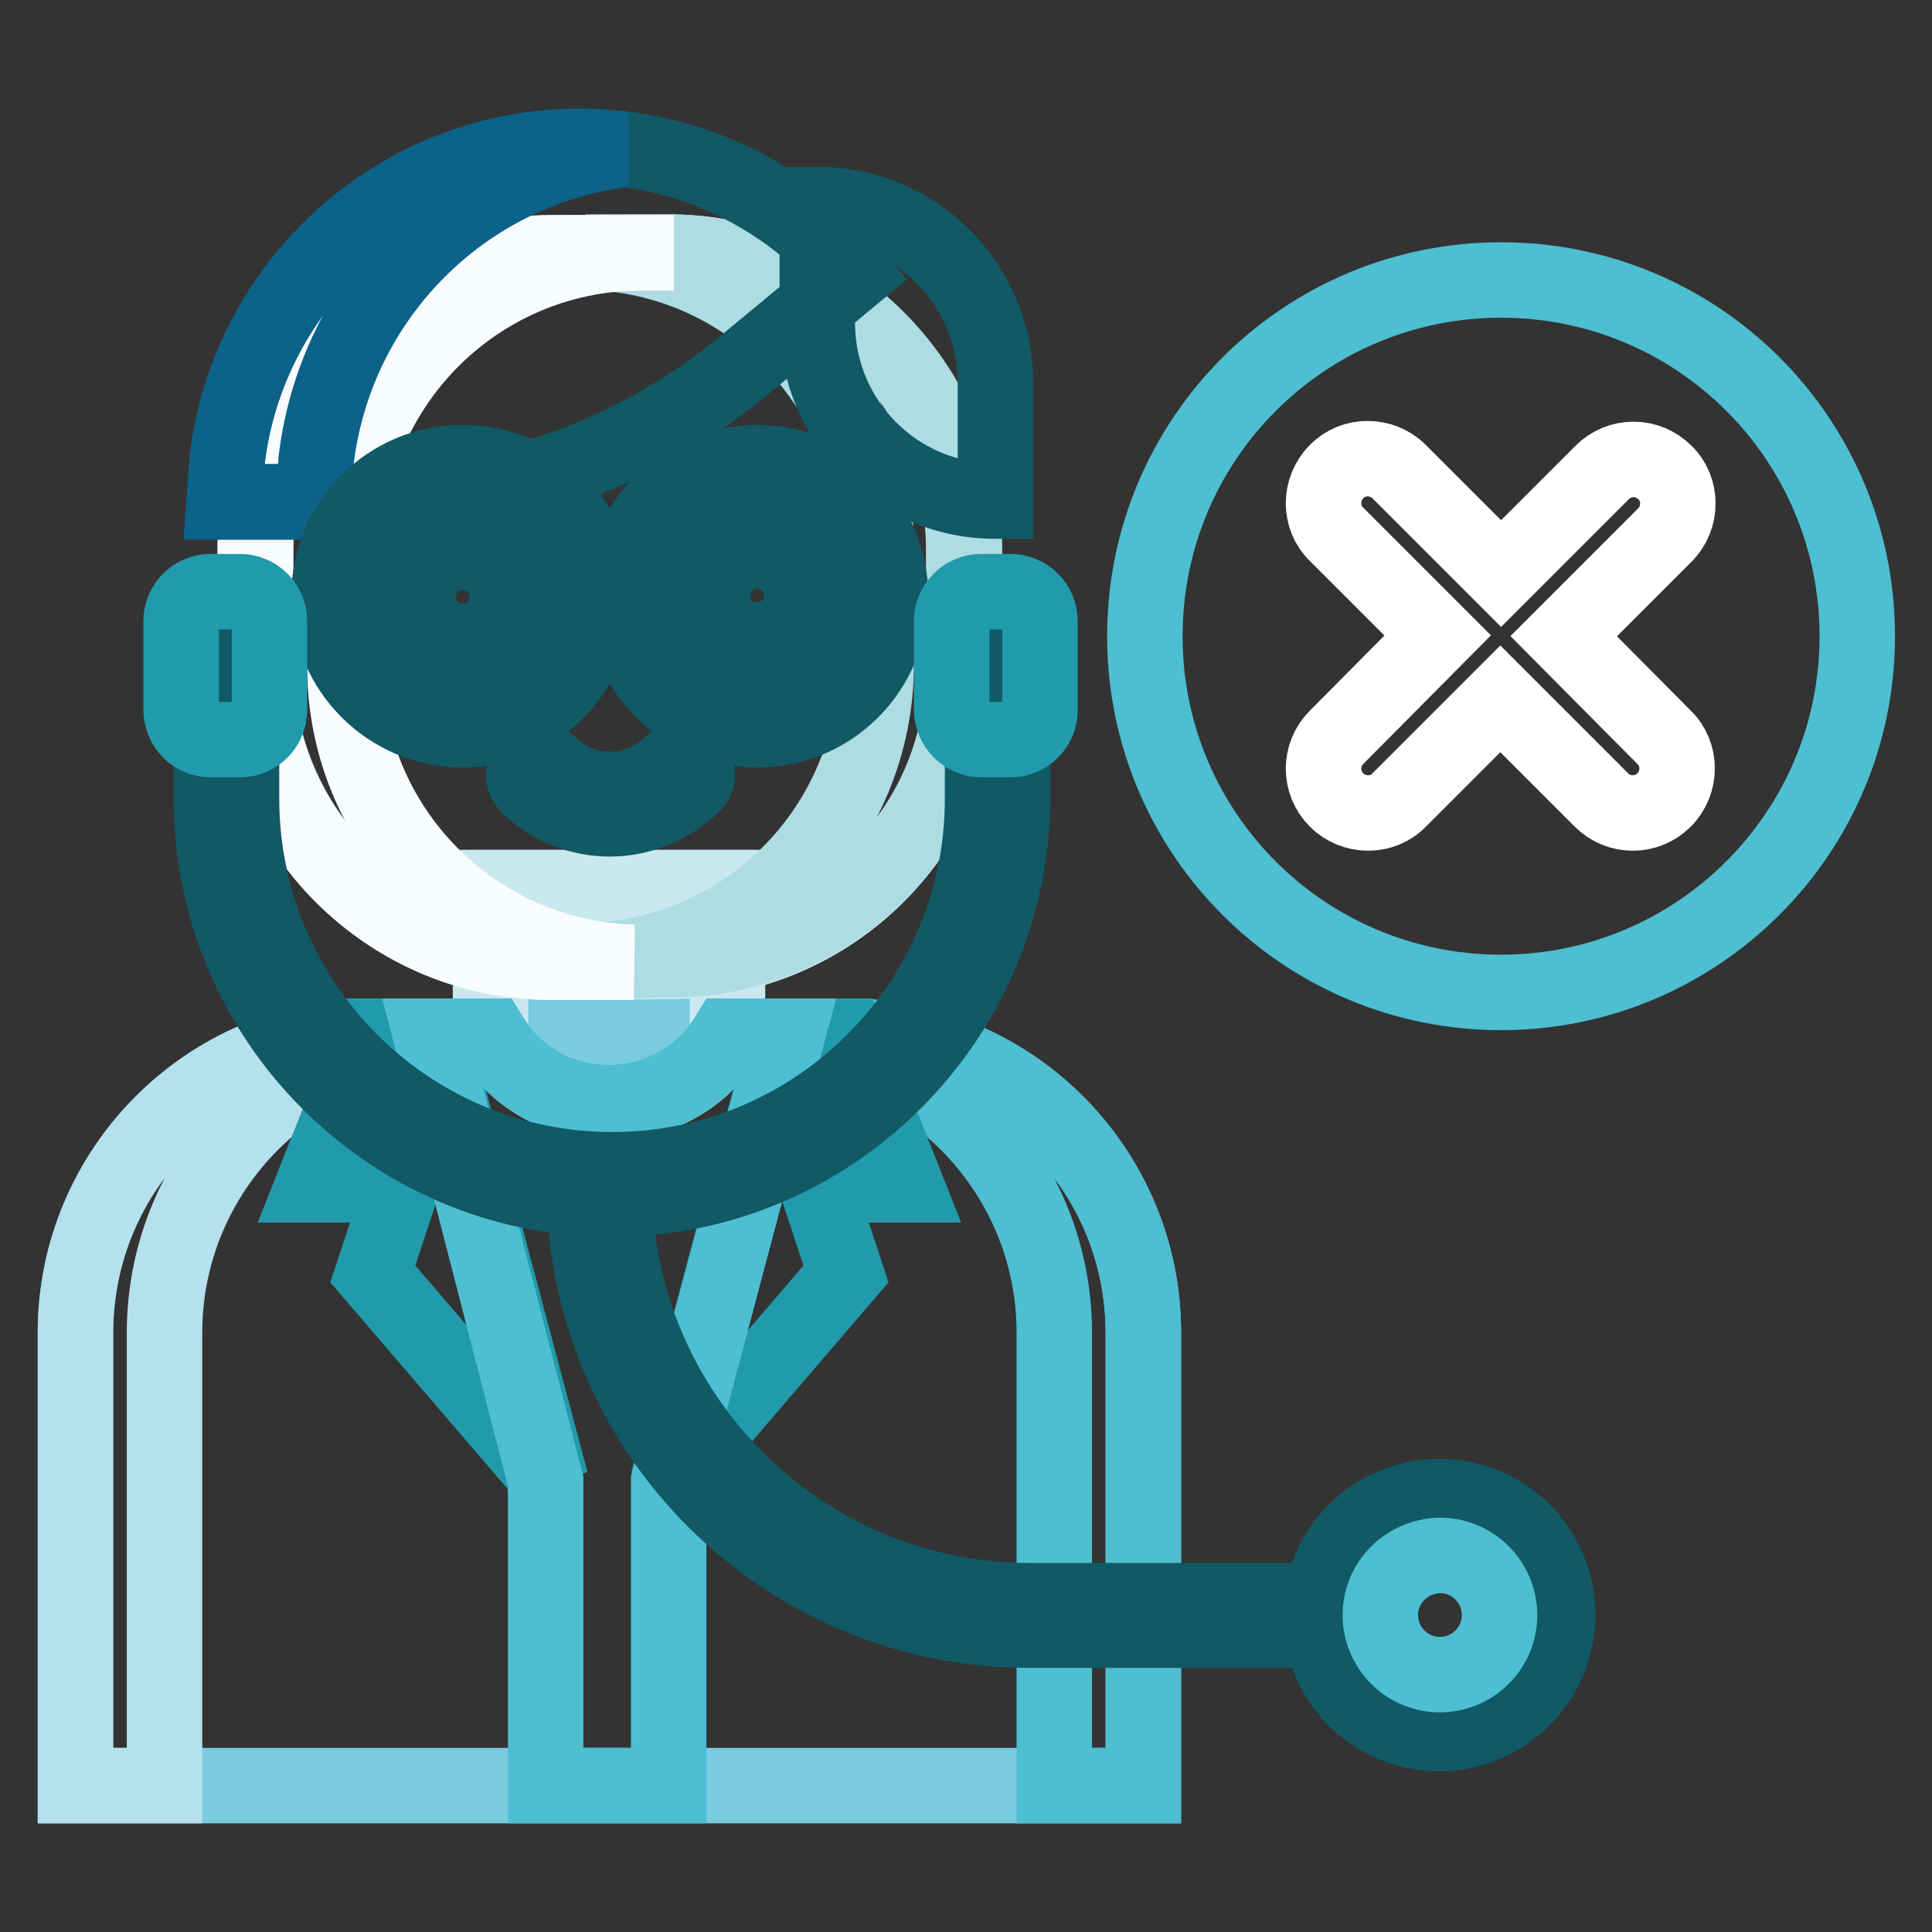 <?xml version="1.0" encoding="utf-8"?>
<!-- Svg Vector Icons : http://www.onlinewebfonts.com/icon -->
<!DOCTYPE svg PUBLIC "-//W3C//DTD SVG 1.1//EN" "http://www.w3.org/Graphics/SVG/1.1/DTD/svg11.dtd">
<svg version="1.1" xmlns="http://www.w3.org/2000/svg" xmlns:xlink="http://www.w3.org/1999/xlink" x="0px" y="0px" viewBox="0 0 256 256" enable-background="new 0 0 256 256" xml:space="preserve">
<rect x="0" y="0" width="256" height="256" fill="#333333" stroke="none"/>
<g> <path stroke-width="10" fill-opacity="0" stroke="#7acbe0"  d="M151.4,236.6H10v-60c0-21.7,17.6-39.3,39.3-39.3h62.9c21.7,0,39.3,17.6,39.3,39.3V236.6z"/> <path stroke-width="10" fill-opacity="0" stroke="#b5e0ed"  d="M61.1,137.3H49.3c-21.7,0-39.3,17.6-39.3,39.3v60h11.8v-60C21.8,154.9,39.4,137.3,61.1,137.3z"/> <path stroke-width="10" fill-opacity="0" stroke="#4ebed1"  d="M100.4,137.3h11.8c21.7,0,39.3,17.6,39.3,39.3v60h-11.8v-60C139.7,154.9,122.1,137.3,100.4,137.3z"/> <path stroke-width="10" fill-opacity="0" stroke="#c9e8ef"  d="M65,137.3v-19.7h31.4v19.7C89.3,149,72.2,149,65,137.3z"/> <path stroke-width="10" fill-opacity="0" stroke="#c9e8ef"  d="M88.7,127.4l-15.3,0.1C51.6,127.6,34,110,33.9,88.3l0-15.3C33.8,51.3,51.3,33.6,73,33.5l15.3-0.1 c21.7-0.1,39.3,17.5,39.4,39.2l0,15.3C127.9,109.7,110.4,127.3,88.7,127.4z"/> <path stroke-width="10" fill-opacity="0" stroke="#aedce3"  d="M127.8,72.6c-0.1-21.7-17.8-39.3-39.4-39.2l-10.8,0c21.3,0.4,38.4,17.7,38.5,39.1l0,15.3 c0.1,21.7-17.4,39.4-39.1,39.5h-4.5c0.3,0,0.6,0,1,0l15.3-0.1c21.7-0.1,39.2-17.8,39.1-39.5L127.8,72.6L127.8,72.6z"/> <path stroke-width="10" fill-opacity="0" stroke="#105965"  d="M55.4,79.1c0,3.3,2.6,5.9,5.9,5.9c3.3,0,5.9-2.6,5.9-5.9c0,0,0,0,0,0c0-3.3-2.6-5.9-5.9-5.9 C58.1,73.2,55.4,75.8,55.4,79.1C55.4,79.1,55.4,79.1,55.4,79.1z"/> <path stroke-width="10" fill-opacity="0" stroke="#105965"  d="M94.4,78.9c0,3.3,2.6,5.9,5.9,5.9c3.3,0,5.9-2.6,5.9-5.9c0,0,0,0,0,0c0-3.3-2.6-5.9-5.9-5.9 C97.1,73,94.4,75.6,94.4,78.9C94.4,78.9,94.4,78.9,94.4,78.9z"/> <path stroke-width="10" fill-opacity="0" stroke="#105965"  d="M80.8,108.5c-3.9,0-7.9-1.5-10.8-4.4c-0.8-0.8-0.8-2,0-2.8c0.8-0.8,2-0.8,2.8,0c2.2,2.2,5,3.3,8.1,3.3h0 c3,0,5.9-1.2,8.1-3.4c0.8-0.8,2-0.8,2.8,0c0.8,0.8,0.8,2,0,2.8C88.8,106.9,84.8,108.5,80.8,108.5z"/> <path stroke-width="10" fill-opacity="0" stroke="#f8fcfe"  d="M45.7,88.3l0-15.3c-0.1-21.7,17.4-39.4,39.1-39.5h4.5c-0.3,0-0.6,0-1,0L73,33.5 C51.3,33.6,33.8,51.3,33.8,73l0,15.3c0.1,21.7,17.8,39.3,39.4,39.2l10.8,0C62.9,127,45.7,109.7,45.7,88.3z"/> <path stroke-width="10" fill-opacity="0" stroke="#105965"  d="M131.9,66.4V50.7c0-13-10.5-23.6-23.6-23.6v15.7C108.3,55.9,118.9,66.4,131.9,66.4z"/> <path stroke-width="10" fill-opacity="0" stroke="#105965"  d="M113.1,36.4C104.4,26,91.4,19.4,76.8,19.4c-24.1,0-43.9,18.2-46.7,41.5l-0.4,5.6h18.8 c18.3,0,36-6.4,50.1-18.1L113.1,36.4z"/> <path stroke-width="10" fill-opacity="0" stroke="#0c6288"  d="M82.8,19.8c-2-0.2-3.9-0.4-6-0.4c-24.1,0-43.9,18.2-46.7,41.5l-0.4,5.6h11.8l0.4-5.6 C44.5,39.4,61.4,22.4,82.8,19.8z"/> <path stroke-width="10" fill-opacity="0" stroke="#219bac"  d="M49.3,137.3L41.5,157h11.8l-3.9,11.8l23.6,27.5l-15.7-59H49.3z M112.2,137.3L120,157h-11.8l3.9,11.8 l-23.6,27.5l15.7-59H112.2z"/> <path stroke-width="10" fill-opacity="0" stroke="#4ebed1"  d="M72.3,236.6v-40.3l-15.2-59H65c7.2,11.7,24.2,11.7,31.4,0h7.9l-15.7,59v40.3H72.3z"/> <path stroke-width="10" fill-opacity="0" stroke="#105965"  d="M61.3,96.7c-9.7,0-17.7-7.9-17.7-17.7s7.9-17.7,17.7-17.7C71.1,61.3,79,69.2,79,79S71.1,96.7,61.3,96.7z  M61.3,65.3c-7.6,0-13.7,6.2-13.7,13.7c0,7.6,6.2,13.7,13.7,13.7c7.6,0,13.7-6.2,13.7-13.7C75.1,71.4,68.9,65.3,61.3,65.3z  M100.3,96.7c-9.7,0-17.7-7.9-17.7-17.7s7.9-17.7,17.7-17.7c9.7,0,17.7,7.9,17.7,17.7S110.1,96.7,100.3,96.7z M100.3,65.3 c-7.6,0-13.7,6.2-13.7,13.7c0,7.6,6.2,13.7,13.7,13.7c7.6,0,13.7-6.2,13.7-13.7C114.1,71.4,107.9,65.3,100.3,65.3z"/> <path stroke-width="10" fill-opacity="0" stroke="#105965"  d="M81,158.9c-29.2,0-53-23.8-53-53.1V86.1c0-1.1,0.9-2,2-2c1.1,0,2,0.9,2,2v19.7c0,27.1,22,49.2,49.1,49.2 c27.1,0,49.1-22,49.1-49.2V86.1c0-1.1,0.9-2,2-2s2,0.9,2,2v19.7C134,135.1,110.2,158.9,81,158.9L81,158.9z"/> <path stroke-width="10" fill-opacity="0" stroke="#219bac"  d="M130,98h3.9c2.2,0,3.9-1.8,3.9-3.9V82.3c0-2.2-1.8-3.9-3.9-3.9H130c-2.2,0-3.9,1.8-3.9,3.9V94 C126.1,96.2,127.9,98,130,98z M27.9,98h3.9c2.2,0,3.9-1.8,3.9-3.9V82.3c0-2.2-1.8-3.9-3.9-3.9h-3.9c-2.2,0-3.9,1.8-3.9,3.9V94 C24,96.2,25.7,98,27.9,98z"/> <path stroke-width="10" fill-opacity="0" stroke="#105965"  d="M175,216h-38.7c-32.5,0-58.9-26.4-58.9-59c0-1.1,0.9-2,2-2c1.1,0,2,0.9,2,2c0,30.4,24.7,55.1,55,55.1H175 c1.1,0,2,0.9,2,2C177,215.1,176.1,216,175,216z"/> <path stroke-width="10" fill-opacity="0" stroke="#105965"  d="M175,214c0,8.7,7,15.7,15.7,15.7c8.7,0,15.7-7.1,15.7-15.7c0-8.7-7-15.7-15.7-15.7 C182.1,198.3,175,205.3,175,214z"/> <path stroke-width="10" fill-opacity="0" stroke="#4ebed1"  d="M182.9,214c0,4.3,3.5,7.9,7.9,7.9c4.3,0,7.9-3.5,7.9-7.9c0-4.3-3.5-7.9-7.9-7.9 C186.4,206.2,182.9,209.7,182.9,214L182.9,214z"/> <path stroke-width="10" fill-opacity="0" stroke="#4ebed1"  d="M151.7,84.3c0,26.1,21.1,47.2,47.2,47.2c26,0,47.2-21.1,47.2-47.2c0-26.1-21.1-47.2-47.2-47.2 C172.8,37.1,151.7,58.2,151.7,84.3z"/> <path stroke-width="10" fill-opacity="0" stroke="#ffffff"  d="M207.2,84.3l13.4-13.4c2.3-2.3,2.3-6.1,0-8.3c-2.3-2.3-6-2.3-8.3,0l-13.4,13.4l-13.5-13.5 c-2.3-2.3-6.1-2.3-8.3,0c-2.3,2.3-2.3,6.1,0,8.3l13.4,13.4l-13.4,13.5c-2.3,2.3-2.3,6,0,8.3c2.3,2.3,6.1,2.3,8.3,0l13.4-13.4 l13.4,13.4c2.3,2.3,6,2.3,8.3,0c2.3-2.3,2.3-6.1,0-8.3L207.2,84.3z"/></g>
</svg>